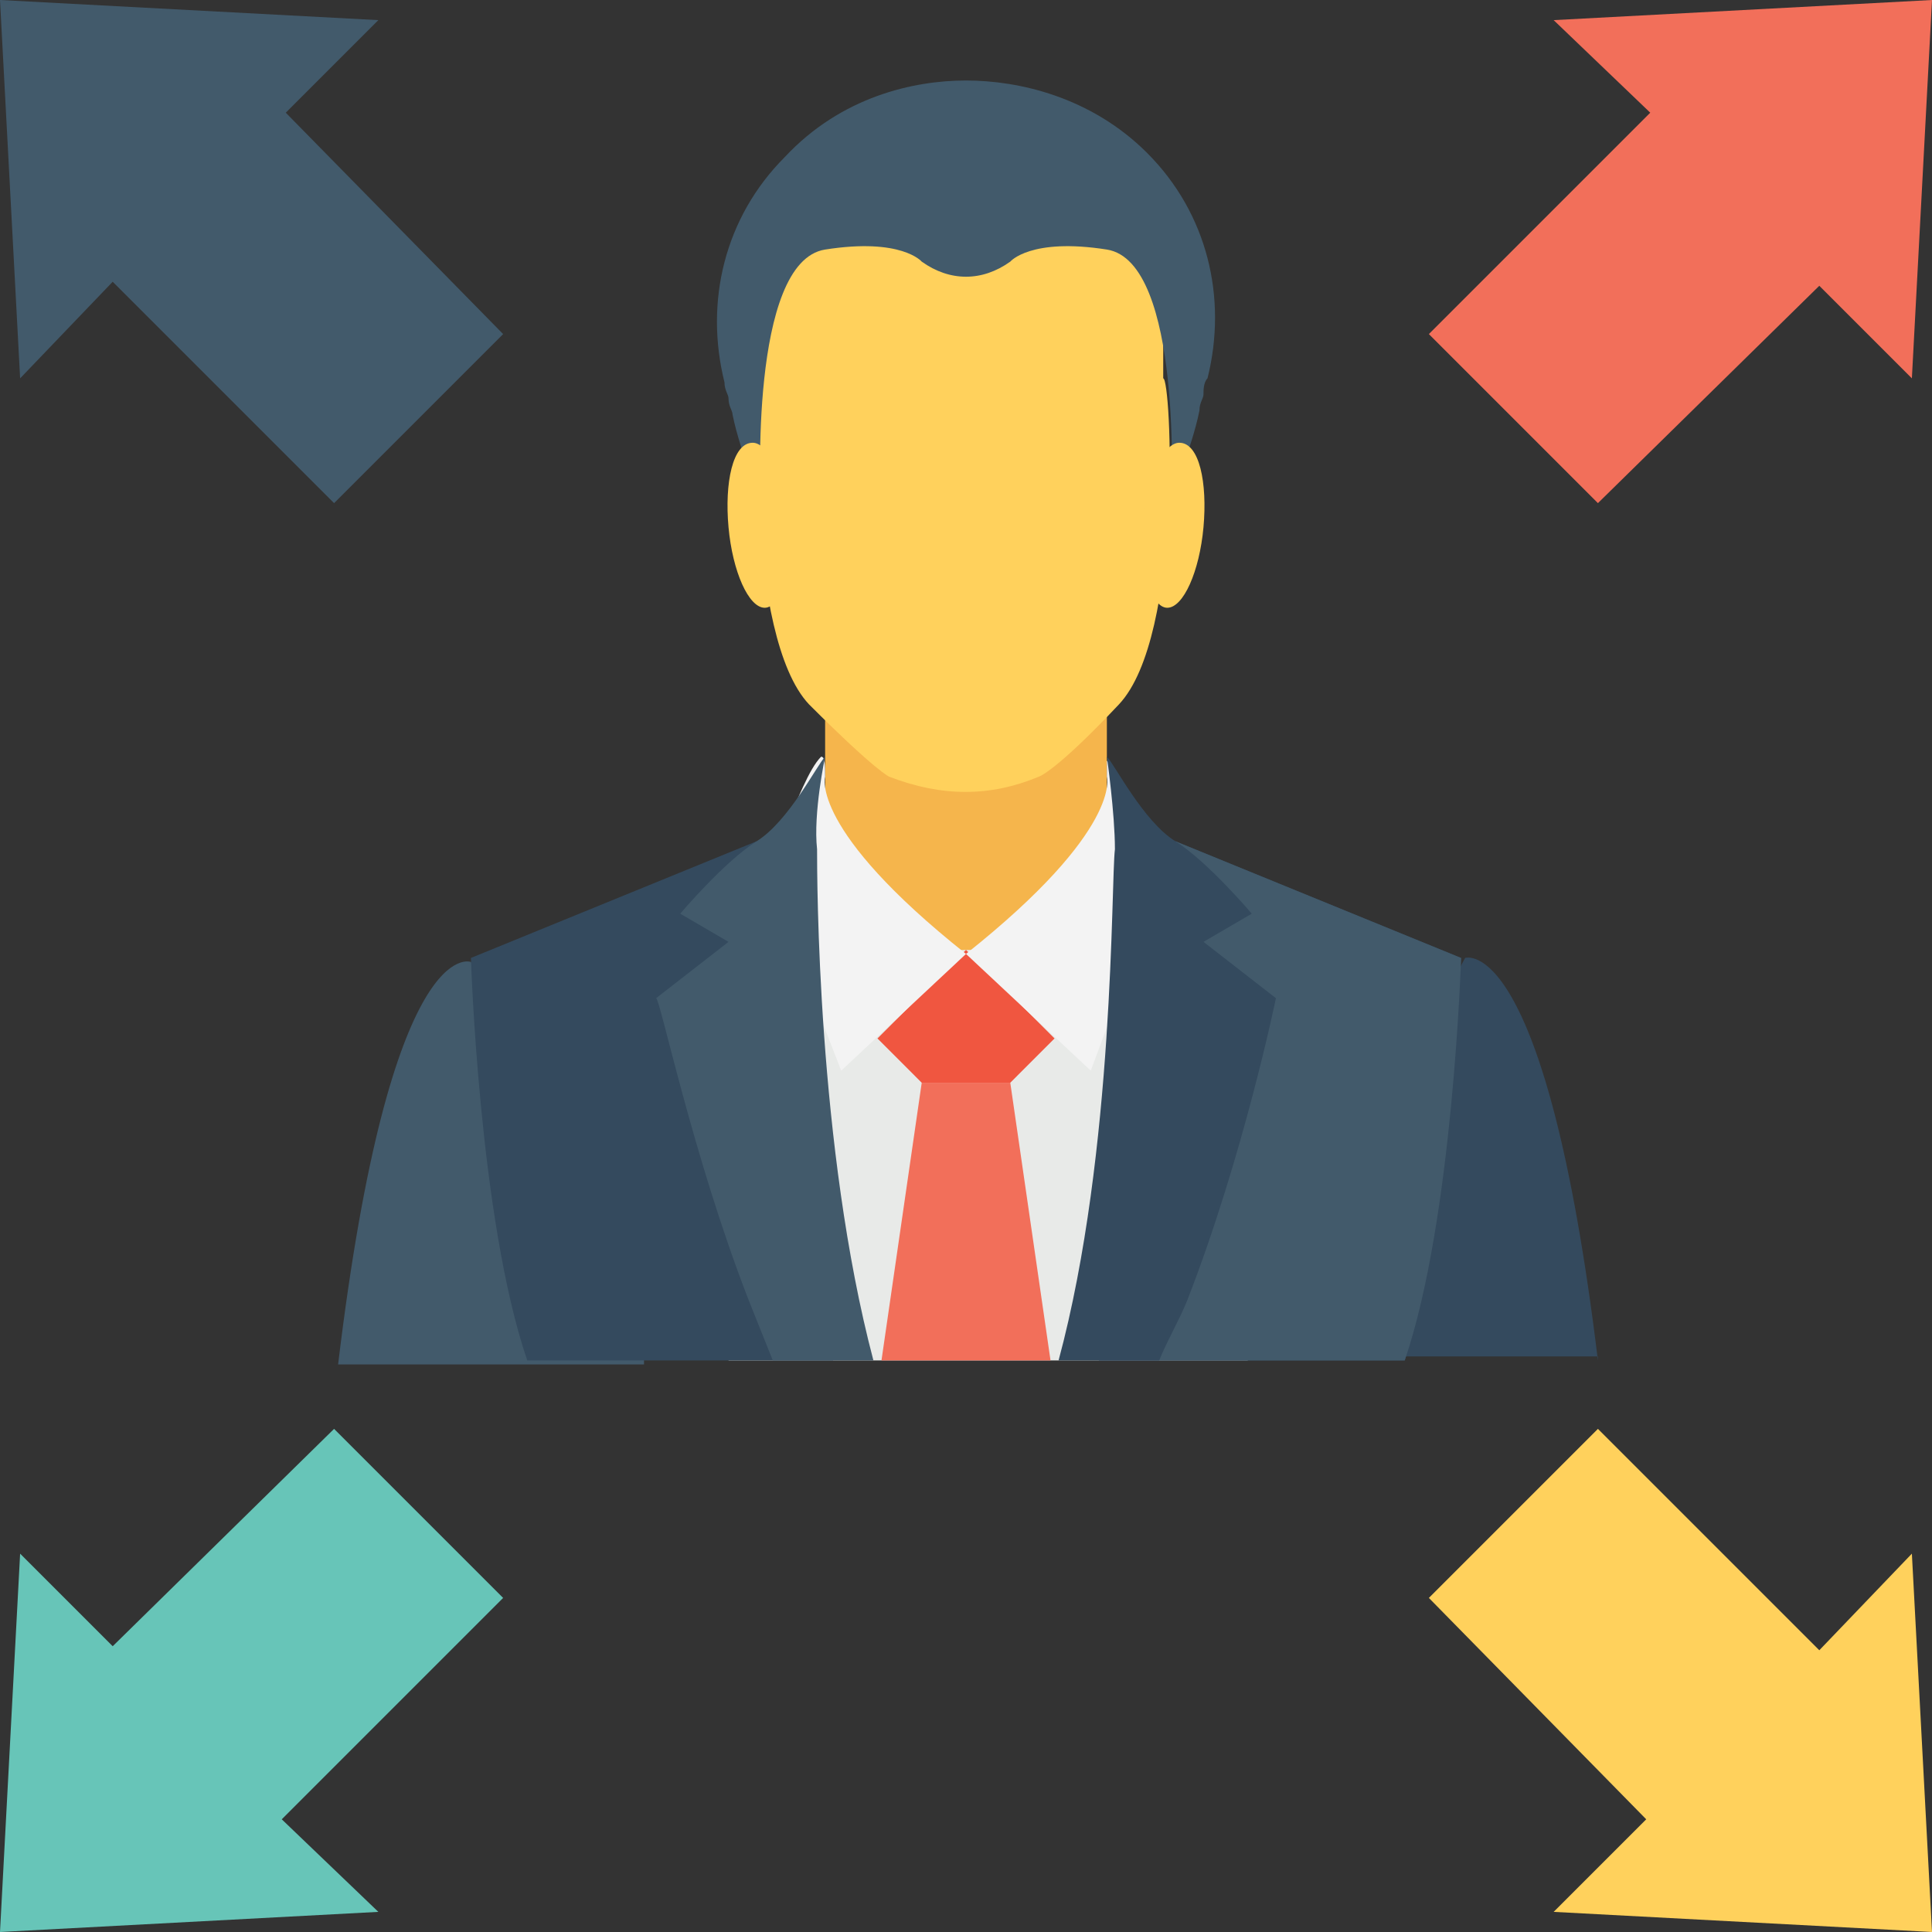 <?xml version="1.0" encoding="UTF-8"?> <svg xmlns="http://www.w3.org/2000/svg" width="60" height="60" viewBox="0 0 60 60" fill="none"><rect x="0" y="0" width="60" height="60" fill="#333333" stroke="none"/> <path d="M34.375 21.25H25.625V33.125H34.375V21.25Z" fill="#F5B54C"></path> <path d="M38.75 42.25V29.5H30L22.625 29.75V42.25H38.75Z" fill="#E8EAE8"></path> <path d="M31.375 33.625L32.75 32.25L30 29.5L27.25 32.25L28.625 33.625H31.375Z" fill="#F05640"></path> <path d="M32.625 42.25L31.375 33.625H28.625L27.375 42.25H32.625Z" fill="#F26F5A"></path> <path d="M34.75 21.875C32.75 24 32.25 24.125 32.25 24.125C30.75 24.75 29.25 24.75 27.625 24.125C27.625 24.125 27.25 24 25.125 21.875C23.125 19.75 23.5 11.75 23.5 11.75V6.75H36.125V11.75C36.375 11.75 36.75 19.75 34.75 21.875Z" fill="#FFD15C"></path> <path d="M37.375 12.25C37.375 12.375 37.25 12.5 37.25 12.75C37.125 13.375 36.875 14.125 36.625 14.75C36.5 15 36.5 15.125 36.375 15.5C36.375 15.5 36.75 8.125 34.375 7.75C32 7.375 31.375 8.125 31.375 8.125C30.5 8.75 29.5 8.75 28.625 8.125C28.625 8.125 28 7.375 25.625 7.75C23.25 8.125 23.625 15.5 23.625 15.5C23.5 15.25 23.5 15 23.375 14.875C23.125 14.25 22.875 13.5 22.75 12.875C22.75 12.75 22.625 12.625 22.625 12.375C22.625 12.25 22.5 12.125 22.5 11.875C21.875 9.375 22.5 6.75 24.375 4.875C26.125 3 28.375 2.5 30 2.5C31.625 2.5 33.875 3 35.625 4.75C37.5 6.625 38.125 9.25 37.5 11.75C37.375 11.875 37.375 12.125 37.375 12.25Z" fill="#425A6B"></path> <path d="M37.375 16.375C37.25 17.75 36.75 18.875 36.25 18.875C35.75 18.875 35.375 17.625 35.5 16.25C35.625 14.875 36.125 13.75 36.625 13.75C37.25 13.75 37.5 15 37.375 16.375Z" fill="#FFD15C"></path> <path d="M22.625 16.375C22.75 17.75 23.25 18.875 23.75 18.875C24.25 18.875 24.625 17.625 24.5 16.25C24.375 14.875 23.875 13.75 23.375 13.75C22.75 13.75 22.5 15 22.625 16.375Z" fill="#FFD15C"></path> <path d="M34.375 24.125C34.375 24.125 34.875 25.75 30 29.625L33.875 33.25L35.5 28.875C35.875 27.875 35.875 26.875 35.5 25.875C35.125 25 34.75 24 34.375 23.625C34.375 23.5 34.375 23.75 34.375 24.125Z" fill="#F3F3F3"></path> <path d="M25.625 24.125C25.625 24.125 25.125 25.75 30 29.625L26.125 33.25L24.375 28.75C24 27.75 24 26.75 24.375 25.75C24.75 24.875 25.125 23.875 25.5 23.5C25.625 23.5 25.625 23.75 25.625 24.125Z" fill="#F3F3F3"></path> <path d="M49.625 42.25C48 28.875 45.5 29.75 45.5 29.75L39.625 40.75C39.625 40.75 39.75 41.25 40.125 42.125H49.625V42.25H49.625Z" fill="#344A5E"></path> <path d="M34.125 42.25H43.625C45.125 37.875 45.375 29.75 45.375 29.75L36.5 26.125L37.75 33C37.75 33.125 36 37.625 34.125 42.25Z" fill="#344A5E"></path> <path d="M34.125 42.25H43.625C45.125 37.875 45.375 29.75 45.375 29.75L36.5 26.125L37.75 33C37.75 33.125 36 37.625 34.125 42.25Z" fill="#425A6B"></path> <path d="M34.625 26.375C34.5 27.375 34.625 35.75 32.875 42.25H36C36.25 41.625 36.625 41 36.875 40.375C38.625 35.875 39.625 31 39.625 31L37.375 29.25L38.875 28.375C38.875 28.375 37.5 26.75 36.5 26.125C35.5 25.5 34.625 23.75 34.375 23.5C34.375 23.5 34.625 25.25 34.625 26.375Z" fill="#344A5E"></path> <path d="M20 42.25C20.25 41.375 20.5 40.875 20.5 40.875L14.625 29.875C14.625 29.875 12.125 28.875 10.5 42.375H20V42.25Z" fill="#425A6B"></path> <path d="M25.875 42.25C24 37.625 22.25 33 22.25 33L23.5 26.125L14.625 29.75C14.625 29.75 14.875 37.875 16.375 42.25H25.875V42.25Z" fill="#344A5E"></path> <path d="M23.25 40.375C23.5 41 23.75 41.625 24 42.25H27.125C25.375 35.625 25.375 27.25 25.375 26.375C25.25 25.25 25.625 23.5 25.625 23.5C25.375 23.75 24.5 25.5 23.5 26.125C22.5 26.75 21.125 28.375 21.125 28.375L22.625 29.25L20.375 31C20.5 31 21.5 35.875 23.25 40.375Z" fill="#425A6B"></path> <path d="M59.375 11.75L56.5 8.875L49.625 15.625L44.375 10.375L51.25 3.5L48.25 0.625L60 0L59.375 11.75Z" fill="#F26F5A"></path> <path d="M11.75 0.625L8.875 3.5L15.625 10.375L10.375 15.625L3.5 8.75L0.625 11.75L0 0L11.75 0.625Z" fill="#425A6B"></path> <path d="M0.625 48.25L3.5 51.125L10.375 44.375L15.625 49.625L8.75 56.5L11.75 59.375L0 60L0.625 48.25Z" fill="#67C5B8"></path> <path d="M48.25 59.375L51.125 56.5L44.375 49.625L49.625 44.375L56.5 51.25L59.375 48.25L60 60L48.25 59.375Z" fill="#FFD15C"></path> </svg> 